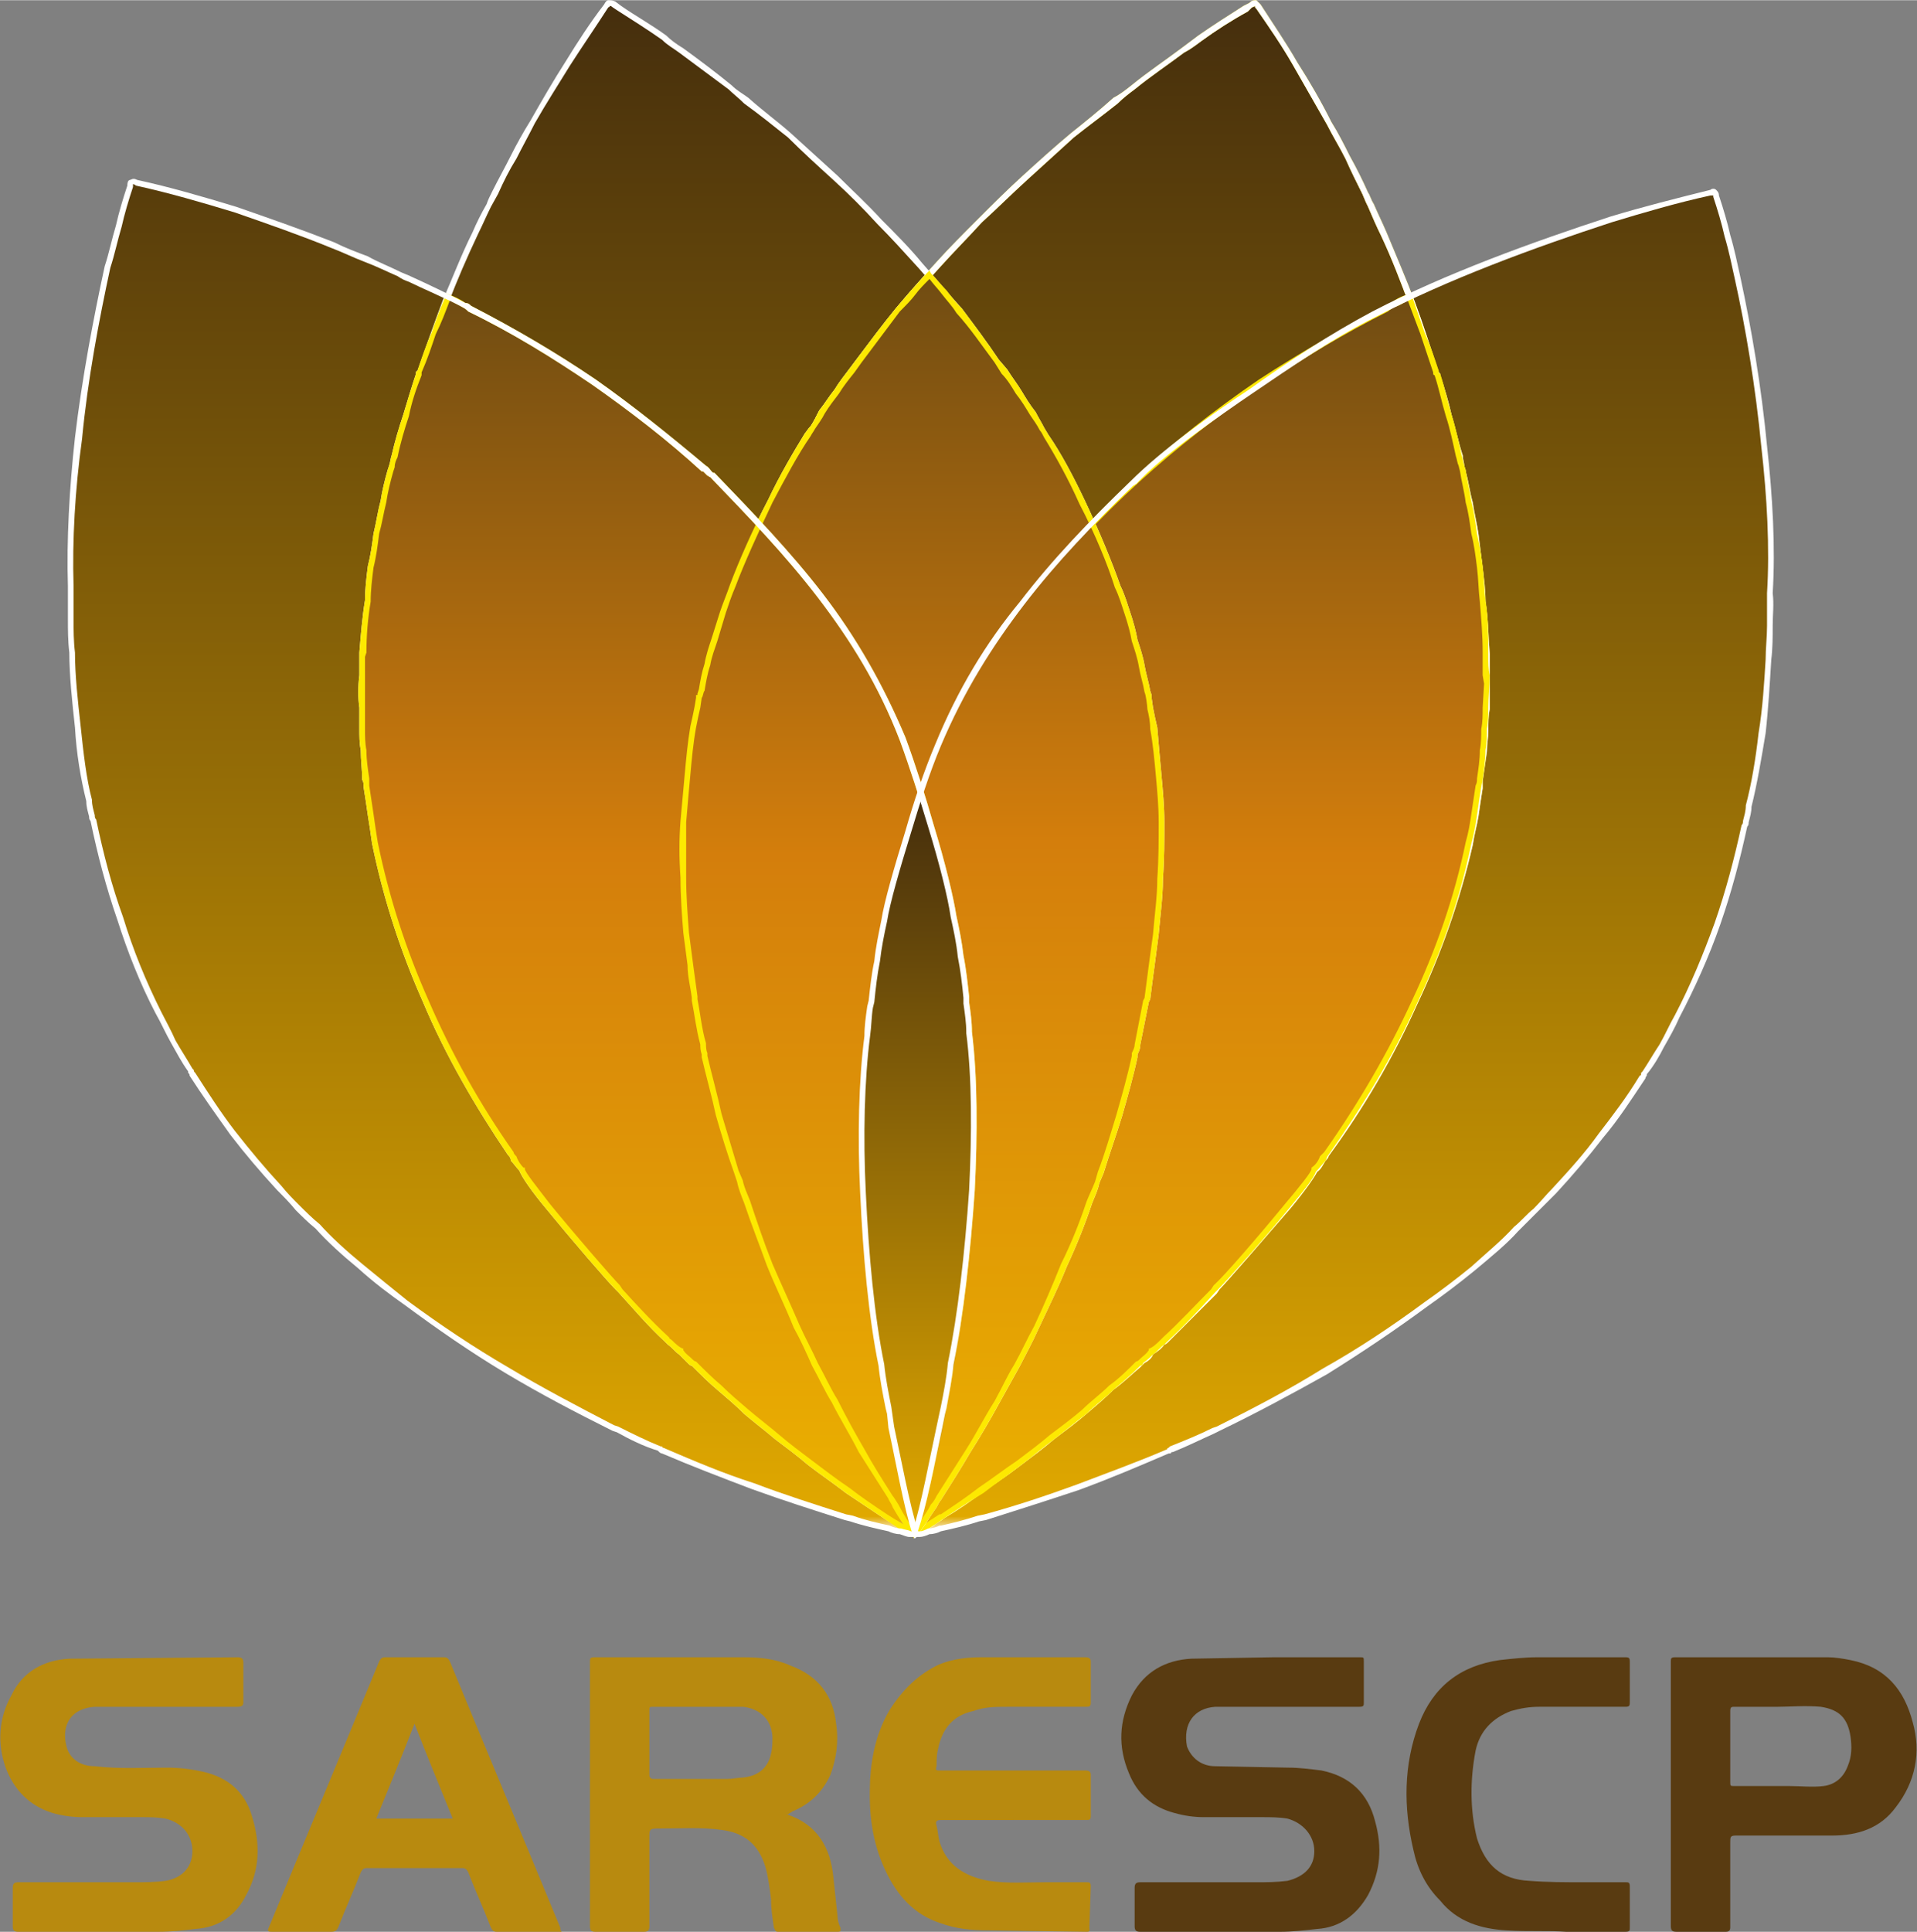 <?xml version="1.0" encoding="UTF-8"?> <!-- Creator: CorelDRAW X7 --> <svg xmlns="http://www.w3.org/2000/svg" xmlns:xlink="http://www.w3.org/1999/xlink" xml:space="preserve" width="1184px" height="1193px" version="1.1" shape-rendering="geometricPrecision" text-rendering="geometricPrecision" image-rendering="optimizeQuality" fill-rule="evenodd" clip-rule="evenodd" viewBox="0 0 1355 1365"><rect x="0" y="0" width="1355" height="1365" fill="#808080" stroke="none"/> <defs> <linearGradient id="id0" gradientUnits="userSpaceOnUse" x1="650.743" y1="1084.48" x2="650.743" y2="2.058"> <stop offset="0" stop-opacity="1" stop-color="white"></stop> <stop offset="0.012" stop-opacity="1" stop-color="#E0A800"></stop> <stop offset="1" stop-opacity="1" stop-color="#452E0D"></stop> </linearGradient> <linearGradient id="id1" gradientUnits="userSpaceOnUse" x1="830.406" y1="1084.27" x2="830.406" y2="209.864"> <stop offset="0" stop-opacity="1" stop-color="white"></stop> <stop offset="0.004" stop-opacity="1" stop-color="#B8A689"></stop> <stop offset="0.012" stop-opacity="1" stop-color="#EBB100"></stop> <stop offset="0.549" stop-opacity="1" stop-color="#D47E0C"></stop> <stop offset="1" stop-opacity="1" stop-color="#704C12"></stop> </linearGradient> <linearGradient id="id2" gradientUnits="userSpaceOnUse" x1="651.92" y1="1083.87" x2="651.92" y2="194.136"> <stop offset="0" stop-opacity="1" stop-color="white"></stop> <stop offset="0.004" stop-opacity="1" stop-color="#B8A689"></stop> <stop offset="0.012" stop-opacity="1" stop-color="#EBB100"></stop> <stop offset="0.549" stop-opacity="1" stop-color="#D47E0C"></stop> <stop offset="1" stop-opacity="1" stop-color="#704C12"></stop> </linearGradient> <linearGradient id="id3" gradientUnits="userSpaceOnUse" x1="471.809" y1="1084.27" x2="471.809" y2="209.864"> <stop offset="0" stop-opacity="1" stop-color="white"></stop> <stop offset="0.004" stop-opacity="1" stop-color="#B8A689"></stop> <stop offset="0.012" stop-opacity="1" stop-color="#EBB100"></stop> <stop offset="0.549" stop-opacity="1" stop-color="#D47E0C"></stop> <stop offset="1" stop-opacity="1" stop-color="#704C12"></stop> </linearGradient> <linearGradient id="id4" gradientUnits="userSpaceOnUse" x1="648.986" y1="1084.69" x2="648.986" y2="563.344"> <stop offset="0" stop-opacity="1" stop-color="white"></stop> <stop offset="0.012" stop-opacity="1" stop-color="#E0A800"></stop> <stop offset="1" stop-opacity="1" stop-color="#452E0D"></stop> </linearGradient> </defs> <g id="Capa_x0020_1">  <g id="_825846608"> <g> <path fill="url(#id0)" fill-rule="nonzero" d="M646 1084c0,0 5,0 5,0 5,-1 10,-2 14,-4 1,1 2,0 4,0 51,-13 100,-32 149,-52 24,-10 47,-20 70,-32 58,-29 110,-63 159,-105 41,-35 79,-75 108,-121 34,-52 52,-89 69,-149 7,-25 12,-49 16,-74 4,-19 7,-39 9,-59 1,-11 2,-21 2,-32 0,-9 1,-19 1,-28 0,-18 0,-36 -1,-54 -1,-16 -2,-32 -3,-47 -1,-7 -1,-15 -2,-22 -2,-17 -4,-34 -7,-51 -1,-3 -2,-6 -2,-9 -1,-12 -4,-23 -6,-35 -4,-22 -10,-45 -16,-67 -2,-7 -2,-7 -10,-5 -56,13 -110,30 -163,52 -10,5 -21,8 -31,13 -5,2 -10,5 -15,7 -1,-4 -2,-7 -3,-7 -1,-3 -2,-7 -3,-10 -7,-14 -12,-29 -19,-43 -4,-8 -7,-15 -11,-23 -6,-11 -11,-22 -17,-33 -16,-29 -34,-62 -53,-89 -2,-3 -3,-3 -5,-1 -16,9 -33,20 -48,31 -24,16 -47,36 -70,55 -16,13 -31,26 -45,39 -8,7 -16,14 -24,22 -13,12 -25,25 -37,38 0,0 -2,2 -5,5 -2,-2 -4,-5 -6,-7 -9,-11 -19,-21 -29,-31 -7,-7 -14,-13 -21,-20 -1,-3 -4,-4 -6,-6 -7,-7 -15,-15 -23,-22 -5,-4 -9,-8 -13,-12 -14,-12 -28,-23 -43,-34 -15,-13 -31,-24 -46,-35 -12,-9 -24,-16 -36,-24 -2,-2 -3,-1 -5,1 -19,27 -36,54 -52,82 -9,17 -18,33 -27,50 -4,9 -9,19 -13,29 -6,12 -11,22 -15,35 -1,3 -3,6 -4,10 -10,-5 -25,-11 -35,-16 -16,-7 -31,-14 -47,-20 -45,-19 -92,-34 -139,-45 -3,-1 -4,0 -5,2 -5,20 -10,39 -15,58 -2,11 -5,21 -6,31 -1,2 -1,4 -1,6 -3,15 -6,30 -8,46 -2,9 -3,19 -4,28 -2,11 -3,22 -4,32 -1,13 -2,25 -2,38 -1,15 -2,29 -1,44 -1,16 0,32 0,48 2,25 4,50 8,74 1,10 2,20 5,30 0,5 1,9 2,14 10,47 25,93 47,136 7,14 14,27 22,40 1,1 1,2 2,3 18,29 38,56 61,81 9,9 17,18 27,27 1,1 1,2 2,3 19,18 40,35 61,51 45,34 95,63 146,88 11,5 22,11 33,15 1,0 1,1 2,1 42,19 85,34 129,47 10,3 21,6 31,8 3,1 6,2 9,3 1,0 7,1 9,1l0 0z"></path> <path fill="#FDE901" fill-rule="nonzero" d="M645 1086c-3,-3 -9,-14 -14,-21 -1,-3 -3,-5 -3,-6 -7,-11 -14,-22 -21,-33 -6,-12 -13,-23 -19,-35 -5,-8 -9,-17 -14,-26 -4,-9 -8,-18 -13,-27 -6,-15 -13,-29 -19,-44 -5,-14 -11,-29 -16,-44 -2,-5 -4,-10 -5,-15l-2 -6c-5,-14 -9,-27 -13,-41 -3,-14 -7,-28 -10,-41 0,-1 0,-2 0,-2 -1,-3 -1,-5 -1,-7 -3,-11 -4,-21 -6,-31l0 -2c-1,-8 -3,-15 -3,-23 -1,-8 -2,-15 -3,-23 -1,-12 -2,-26 -2,-39 -1,-14 -1,-27 0,-40 1,-11 2,-22 3,-33 1,-11 2,-22 4,-34 1,-4 2,-9 3,-14l1 -6 0 -2 1 0 0 -1 0 0 1 -3c1,-6 2,-12 4,-18 1,-6 3,-12 5,-18 2,-6 4,-13 6,-19 2,-6 5,-13 7,-19 6,-16 16,-39 27,-60 8,-17 18,-34 26,-47 1,-1 2,-3 4,-5 2,-3 4,-7 6,-11 4,-5 7,-10 11,-15 3,-5 7,-10 10,-14l6 -8c9,-12 18,-24 27,-35 10,-12 19,-22 29,-33 9,-10 19,-20 30,-31 10,-10 20,-20 31,-30 11,-10 22,-20 34,-30 10,-8 20,-16 30,-25 4,-2 8,-5 13,-9 11,-9 23,-17 35,-26 4,-3 8,-6 12,-9 10,-7 21,-14 32,-21l4 -2c2,-2 3,-2 5,-2 1,1 2,2 3,3 9,14 18,27 26,41 9,14 17,28 24,42 5,8 9,16 13,24 5,9 9,17 13,26 1,1 2,5 4,8 3,7 6,13 9,20 7,17 14,33 20,49 6,16 11,32 17,50 0,0 1,1 1,1 0,0 0,0 0,1 3,9 6,19 8,28 3,10 5,20 8,29 0,3 1,5 1,7 0,1 1,2 1,4 2,7 3,15 5,22 1,7 3,15 4,22 1,8 2,16 3,24 1,8 2,16 2,24 2,12 2,25 3,37l0 3c0,4 0,9 0,13 0,8 0,16 0,23 -1,5 -1,10 -1,15 0,5 -1,10 -1,15 -1,7 -2,14 -3,21l0 5c-1,6 -2,13 -3,20 -1,6 -3,13 -4,20 -9,39 -22,76 -39,112 -17,38 -38,74 -63,108 0,1 -1,2 -2,3 -2,3 -3,6 -6,8 -2,4 -9,14 -19,26 -19,22 -45,52 -50,57l-2 3c-11,11 -23,23 -34,34 -1,1 -2,2 -3,2 -2,3 -5,5 -8,7 -1,3 -4,5 -6,6 -1,1 -2,2 -3,3 -6,5 -12,11 -19,16 -6,6 -12,11 -19,17 -7,6 -15,12 -23,18 -7,6 -15,12 -23,18 -9,7 -18,13 -27,19 -9,7 -18,13 -28,19 -2,2 -5,3 -7,5 -5,3 -10,6 -13,8l-1 0 -1 0zm-10 -23c3,6 9,15 12,18 6,-4 12,-8 18,-11 9,-6 19,-13 28,-19 9,-6 18,-13 27,-19 7,-6 15,-12 23,-18 8,-6 15,-12 23,-18 6,-6 12,-11 19,-17 6,-5 12,-11 19,-16 0,-1 1,-2 2,-3 2,-1 5,-3 6,-6l0 0 1 -1c3,-1 5,-3 7,-6 1,-1 2,-1 3,-2 12,-11 23,-22 34,-34l2 -2c5,-6 31,-35 50,-58 10,-12 18,-22 18,-24l0 -1 1 -1c2,-2 4,-4 6,-7 1,-1 1,-2 2,-3 24,-34 45,-70 63,-108 16,-35 29,-73 38,-111 1,-7 2,-13 4,-20 1,-7 2,-13 3,-20 0,-2 0,-3 0,-5 1,-7 2,-14 2,-20l0 -1c1,-4 1,-9 2,-14 0,-5 0,-10 0,-15l1 -17 0 -6c0,-4 0,-9 0,-13l0 -3c-1,-12 -1,-24 -3,-36l0 -1c0,-7 -1,-15 -2,-23 -1,-8 -2,-16 -3,-24 -1,-7 -3,-15 -4,-22 -2,-8 -3,-15 -5,-22l-1 -4c0,-2 -1,-4 -1,-7 -3,-9 -5,-19 -8,-29 -2,-9 -5,-19 -8,-28l0 0c0,-1 0,-1 -1,-2 -6,-17 -11,-34 -17,-49 -6,-16 -12,-32 -20,-49 -3,-6 -6,-13 -9,-20 -1,-2 -2,-4 -4,-9 -4,-8 -8,-16 -12,-25 -4,-8 -9,-16 -13,-24 -8,-14 -16,-28 -24,-42 -8,-14 -17,-27 -26,-40 -1,-1 -1,-1 -1,-2 0,0 -1,1 -2,1l-3 3c-11,6 -22,13 -33,21 -4,3 -8,6 -12,8 -12,9 -24,17 -35,26 -4,3 -8,6 -12,10 -10,8 -21,16 -31,24 -11,10 -22,20 -33,30 -11,10 -21,20 -32,30 -10,11 -20,21 -29,31 -10,11 -19,21 -29,32 -9,12 -18,24 -27,36l-5 7c-4,5 -8,10 -11,15 -3,4 -7,9 -10,14 -2,4 -5,8 -7,11 -1,2 -2,3 -3,5l0 0c-9,13 -18,30 -27,47 -10,21 -20,43 -26,59 -3,7 -5,13 -7,19 -2,7 -4,13 -6,20 -2,6 -4,11 -5,17 -2,6 -3,12 -4,18 -1,1 -1,4 -2,5l-1 7c-1,4 -2,9 -3,14 -2,11 -3,22 -4,33 -1,11 -2,22 -3,34 0,12 0,25 0,39 0,13 1,26 2,39 1,8 2,15 3,23 1,7 2,15 3,22l0 2c2,10 3,21 6,31l0 0 0 0c0,2 0,5 1,7 0,0 0,1 0,2 3,13 7,27 10,41 4,13 8,27 12,40l3 7c1,5 3,9 5,14 5,15 10,30 16,45 6,14 13,29 19,43 4,9 9,18 13,27 5,9 9,18 14,26 6,12 12,23 19,35 6,11 13,22 20,33 1,1 2,3 4,6z"></path> <path fill="white" fill-rule="nonzero" d="M645 1086c-3,-3 -9,-14 -14,-21 -1,-3 -3,-5 -3,-6 -7,-11 -14,-22 -21,-33 -6,-12 -13,-23 -19,-35 -5,-8 -9,-17 -14,-26 -4,-9 -8,-18 -13,-27 -6,-15 -13,-29 -19,-44 -5,-14 -11,-29 -16,-44 -2,-5 -4,-10 -5,-15l-2 -6c-5,-14 -9,-27 -13,-41 -3,-14 -7,-28 -10,-41 0,-1 0,-2 0,-2 -1,-3 -1,-5 -1,-7 -3,-11 -4,-21 -6,-31l0 -2c-1,-8 -3,-15 -3,-23 -1,-8 -2,-15 -3,-23 -1,-12 -2,-26 -2,-39 -1,-14 -1,-27 0,-40 1,-11 2,-22 3,-33 1,-11 2,-22 4,-34 1,-4 2,-9 3,-14l1 -6 0 -2 1 0 0 -1 0 0 1 -3c1,-6 2,-12 4,-18 1,-6 3,-12 5,-18 2,-6 4,-13 6,-19 2,-6 5,-13 7,-19 6,-16 16,-39 27,-60 8,-17 18,-34 26,-47 1,-1 2,-3 4,-5 2,-3 4,-7 6,-11 4,-5 7,-10 11,-15 3,-5 7,-10 10,-14l6 -8c9,-12 18,-24 27,-35 10,-12 19,-22 29,-33 9,-10 19,-20 30,-31 10,-10 20,-20 31,-30 11,-10 22,-20 34,-30 10,-8 20,-16 30,-25 4,-2 8,-5 13,-9 11,-9 23,-17 35,-26 4,-3 8,-6 12,-9 10,-7 21,-14 32,-21l4 -2c2,-2 3,-2 5,-2 1,1 2,2 3,3 9,14 18,27 26,41 9,14 17,28 24,42 5,8 9,16 13,24 5,9 9,17 13,26 1,1 2,5 4,8 3,7 6,13 9,20 7,17 14,33 20,49 6,16 11,32 17,50 0,0 1,1 1,1 0,0 0,0 0,1 3,9 6,19 8,28 3,10 5,20 8,29 0,3 1,5 1,7 0,1 1,2 1,4 2,7 3,15 5,22 1,7 3,15 4,22 1,8 2,16 3,24 1,8 2,16 2,24 2,12 2,25 3,37l0 3c0,4 0,9 0,13 0,8 0,16 0,23 -1,5 -1,10 -1,15 0,5 -1,10 -1,15 -1,7 -2,14 -3,21l0 5c-1,6 -2,13 -3,20 -1,6 -3,13 -4,20 -9,39 -22,76 -39,112 -17,38 -38,74 -63,108 0,1 -1,2 -2,3 -2,3 -3,6 -6,8 -2,4 -9,14 -19,26 -19,22 -45,52 -50,57l-2 3c-11,11 -23,23 -34,34 -1,1 -2,2 -3,2 -2,3 -5,5 -8,7 -1,3 -4,5 -6,6 -1,1 -2,2 -3,3 -6,5 -12,11 -19,16 -6,6 -12,11 -19,17 -7,6 -15,12 -23,18 -7,6 -15,12 -23,18 -9,7 -18,13 -27,19 -9,7 -18,13 -28,19 -2,2 -5,3 -7,5 -5,3 -10,6 -13,8l-1 0 -1 0zm-10 -23c3,6 9,15 12,18 6,-4 12,-8 18,-11 9,-6 19,-13 28,-19 9,-6 18,-13 27,-19 7,-6 15,-12 23,-18 8,-6 15,-12 23,-18 6,-6 12,-11 19,-17 6,-5 12,-11 19,-16 0,-1 1,-2 2,-3 2,-1 5,-3 6,-6l0 0 1 -1c3,-1 5,-3 7,-6 1,-1 2,-1 3,-2 12,-11 23,-22 34,-34l2 -2c5,-6 31,-35 50,-58 10,-12 18,-22 18,-24l0 -1 1 -1c2,-2 4,-4 6,-7 1,-1 1,-2 2,-3 24,-34 45,-70 63,-108 16,-35 29,-73 38,-111 1,-7 2,-13 4,-20 1,-7 2,-13 3,-20 0,-2 0,-3 0,-5 1,-7 2,-14 2,-20l0 -1c1,-4 1,-9 2,-14 0,-5 0,-10 0,-15l1 -17 0 -6c0,-4 0,-9 0,-13l0 -3c-1,-12 -1,-24 -3,-36l0 -1c0,-7 -1,-15 -2,-23 -1,-8 -2,-16 -3,-24 -1,-7 -3,-15 -4,-22 -2,-8 -3,-15 -5,-22l-1 -4c0,-2 -1,-4 -1,-7 -3,-9 -5,-19 -8,-29 -2,-9 -5,-19 -8,-28l0 0c0,-1 0,-1 -1,-2 -6,-17 -11,-34 -17,-49 -6,-16 -12,-32 -20,-49 -3,-6 -6,-13 -9,-20 -1,-2 -2,-4 -4,-9 -4,-8 -8,-16 -12,-25 -4,-8 -9,-16 -13,-24 -8,-14 -16,-28 -24,-42 -8,-14 -17,-27 -26,-40 -1,-1 -1,-1 -1,-2 0,0 -1,1 -2,1l-3 3c-11,6 -22,13 -33,21 -4,3 -8,6 -12,8 -12,9 -24,17 -35,26 -4,3 -8,6 -12,10 -10,8 -21,16 -31,24 -11,10 -22,20 -33,30 -11,10 -21,20 -32,30 -10,11 -20,21 -29,31 -10,11 -19,21 -29,32 -9,12 -18,24 -27,36l-5 7c-4,5 -8,10 -11,15 -3,4 -7,9 -10,14 -2,4 -5,8 -7,11 -1,2 -2,3 -3,5l0 0c-9,13 -18,30 -27,47 -10,21 -20,43 -26,59 -3,7 -5,13 -7,19 -2,7 -4,13 -6,20 -2,6 -4,11 -5,17 -2,6 -3,12 -4,18 -1,1 -1,4 -2,5l-1 7c-1,4 -2,9 -3,14 -2,11 -3,22 -4,33 -1,11 -2,22 -3,34 0,12 0,25 0,39 0,13 1,26 2,39 1,8 2,15 3,23 1,7 2,15 3,22l0 2c2,10 3,21 6,31l0 0 0 0c0,2 0,5 1,7 0,0 0,1 0,2 3,13 7,27 10,41 4,13 8,27 12,40l3 7c1,5 3,9 5,14 5,15 10,30 16,45 6,14 13,29 19,43 4,9 9,18 13,27 5,9 9,18 14,26 6,12 12,23 19,35 6,11 13,22 20,33 1,1 2,3 4,6z"></path> <path fill="url(#id1)" fill-rule="nonzero" d="M807 336c43,-43 119,-90 173,-118 5,-3 10,-6 16,-8 7,17 13,34 19,53 0,0 0,1 1,1 6,19 11,39 15,58 1,3 2,7 3,10 3,15 6,30 8,45 3,16 5,31 6,47 2,13 2,27 2,40 0,6 1,12 1,19 -1,5 -1,12 -1,17 0,10 -1,20 -2,30 0,8 -2,17 -3,25 -1,14 -4,27 -7,40 -18,80 -53,154 -101,220 -2,4 -5,8 -8,11 0,7 -61,75 -69,84 -12,12 -24,25 -36,36 -4,3 -7,7 -11,9 -2,4 -5,6 -8,9 -13,11 -26,22 -39,33 -15,13 -30,25 -46,36 -17,14 -35,27 -54,39 0,0 -1,0 -1,0 -3,2 -17,11 -19,12l0 0c0,0 0,0 0,0 0,0 0,0 -1,-1 -6,-21 -13,-62 -17,-85 -2,-11 -5,-23 -6,-34l0 0c-11,-66 -16,-169 -7,-235 1,-8 2,-16 3,-25 2,-19 6,-38 10,-57 5,-23 21,-81 40,-125 32,-77 82,-131 139,-186z"></path> <path fill="#FDE901" fill-rule="nonzero" d="M890 268c29,-19 59,-36 89,-52 2,-1 3,-2 4,-2 4,-3 8,-5 12,-6l2 -1 1 2c3,9 6,17 9,26 4,9 7,18 10,27 0,0 0,1 0,1 0,1 1,1 1,1 3,9 5,19 8,29 3,9 5,19 7,28 1,3 1,5 2,8l1 3c1,7 3,15 4,22 2,8 3,15 4,23 2,8 3,16 4,23 1,8 1,16 2,24 2,12 2,25 2,37l0 3c0,4 0,9 1,13 0,8 -1,16 -1,23 0,5 0,10 -1,15 0,5 0,10 -1,15 0,7 -1,14 -2,21l-1 5c-1,6 -2,13 -3,20 -1,7 -2,13 -4,20 -8,39 -21,76 -38,112 -17,38 -39,74 -63,108 -1,1 -1,2 -2,4 -2,2 -4,5 -7,8 -1,4 -9,14 -19,26 -18,22 -44,51 -50,57l-2 2c-11,12 -22,24 -34,35 -1,1 -1,1 -2,2 -3,2 -5,5 -8,7 -2,2 -4,4 -7,6 0,1 -1,2 -2,2 -6,6 -13,12 -19,17 -6,6 -13,11 -19,17 -8,6 -15,12 -23,18 -8,6 -15,12 -23,18 -9,7 -18,13 -27,20 -10,6 -19,12 -28,18 -7,5 -14,9 -20,13l-2 0 0 0 -1 0 0 -1c0,0 0,-1 0,-1 0,0 0,0 -1,0 -6,-19 -11,-52 -16,-76l-1 -9 -1 -5c-2,-10 -4,-20 -5,-30 -6,-34 -10,-79 -11,-123 -1,-40 0,-80 4,-112 1,-7 1,-14 2,-21l1 -4c1,-9 3,-19 4,-29 2,-9 4,-19 6,-28 3,-13 9,-38 17,-64 7,-21 15,-43 23,-62 16,-39 36,-71 60,-101 48,-61 101,-109 164,-152zm-161 154c-23,30 -44,62 -60,101 -8,19 -15,41 -22,61 -8,26 -14,51 -17,64l0 0c-2,9 -4,19 -6,28 -1,10 -3,19 -4,29l-1 4c0,7 -1,14 -2,20l0 1c-4,31 -5,71 -4,111 1,44 5,88 11,122l0 0c1,11 3,21 5,31l2 14c4,23 10,55 16,73l17 -11 1 0c9,-6 18,-12 27,-19 9,-6 18,-13 27,-19 8,-6 16,-12 23,-18 8,-6 16,-12 23,-18 6,-6 13,-11 19,-17 7,-5 13,-11 19,-17 1,0 2,-1 3,-2 2,-2 4,-3 6,-6l0 0 0 -1c3,-1 6,-4 8,-6 1,-1 2,-2 2,-2 12,-11 23,-23 34,-34l2 -3c6,-5 32,-35 50,-57 11,-13 19,-23 19,-25l0 -1 0 0c3,-2 5,-5 6,-8 1,-1 2,-2 3,-3 24,-34 45,-70 62,-107 17,-36 30,-73 38,-112 2,-7 3,-13 4,-20 1,-7 2,-13 3,-20 1,-2 1,-3 1,-5 1,-7 2,-13 2,-20l0 0c1,-5 1,-10 1,-15 1,-5 1,-10 1,-15l1 -17 -1 -6c0,-4 0,-9 0,-13l0 -3c0,-12 -1,-24 -2,-36l0 0c-1,-8 -1,-16 -2,-24 -1,-8 -2,-16 -4,-24 -1,-7 -2,-15 -4,-22 -1,-8 -3,-15 -4,-22l-1 -4c-1,-2 -1,-4 -2,-7 -2,-9 -4,-19 -7,-28 -3,-10 -5,-20 -8,-29l0 0c-1,0 -1,-1 -1,-2 -3,-9 -6,-18 -9,-27 -3,-8 -6,-16 -9,-24 -3,2 -6,4 -10,5 -1,1 -3,2 -4,3 -30,15 -60,33 -88,52 -63,42 -117,91 -164,150z"></path> <path fill="white" fill-rule="nonzero" d="M646 1082c2,-4 8,-13 12,-19 2,-3 3,-5 4,-6 7,-11 14,-22 21,-33 7,-11 13,-23 20,-34 5,-9 9,-18 14,-26 5,-9 9,-18 14,-27 7,-15 13,-29 19,-44 7,-14 13,-29 18,-44 2,-5 4,-9 6,-14l2 -7c5,-13 9,-27 13,-40 4,-14 8,-28 11,-42 0,0 0,-1 0,-2 1,-2 2,-4 2,-6l0 0 0 0c2,-10 4,-21 6,-31l1 -2c1,-8 2,-15 3,-23 1,-7 2,-15 3,-22 1,-13 3,-26 3,-39 1,-14 1,-27 1,-40 0,-11 -1,-22 -2,-33 -1,-11 -2,-22 -4,-33 0,-5 -1,-10 -2,-14 0,-2 -1,-10 -2,-12 -1,-6 -3,-12 -4,-18 -1,-6 -3,-12 -5,-18 -1,-6 -3,-13 -5,-19 -2,-6 -4,-13 -7,-19 -5,-16 -14,-38 -25,-59 -8,-18 -17,-34 -25,-47l0 0c-1,-2 -2,-4 -3,-5 -2,-4 -5,-8 -7,-11 -3,-5 -6,-10 -10,-15 -3,-5 -6,-10 -10,-14l-5 -8c-9,-12 -17,-24 -27,-35 -9,-11 -18,-22 -27,-32 -10,-11 -19,-21 -29,-31 -10,-11 -20,-21 -31,-31 -11,-10 -22,-20 -32,-30 -10,-8 -20,-16 -31,-24 -4,-4 -8,-7 -11,-10 -12,-9 -23,-17 -35,-26 -4,-3 -8,-5 -12,-9 -10,-7 -21,-14 -32,-21l-3 -2c-1,-1 -2,-1 -2,-1 0,0 0,1 -1,1 -9,14 -18,27 -27,41 -8,13 -17,27 -25,41 -4,8 -9,17 -13,25 -5,8 -9,16 -13,25l-5 9c-3,6 -6,13 -9,19 -8,17 -15,33 -21,49 -6,16 -12,32 -19,49 0,1 0,2 0,2l0 0c-4,10 -7,19 -9,29 -3,9 -6,19 -8,29 -1,2 -2,4 -2,7l-1 3c-2,7 -4,15 -5,22 -2,8 -3,15 -5,22 -1,8 -2,16 -4,24 -1,8 -2,16 -2,24l0 0c-2,12 -3,24 -3,36l-1 3c0,4 0,9 0,13l0 6 0 17c0,5 0,10 0,15 0,5 0,10 1,15l0 0c0,7 1,13 2,20 0,2 0,3 0,5 1,7 2,13 3,20 1,7 2,14 3,20 8,39 20,76 36,112 16,37 36,73 60,107 0,1 1,2 2,3 1,3 3,6 5,8l1 0 0 1c0,2 8,12 18,25 18,22 44,52 49,57l2 3c10,11 21,23 33,34 0,1 1,1 2,2 2,2 5,5 8,6l0 1 0 0c2,3 4,4 6,6 1,1 2,2 3,2 6,6 12,12 18,17 6,6 12,11 19,17 7,6 15,12 22,18 7,6 15,12 23,18 8,6 17,13 26,19 9,7 18,13 27,19 6,4 12,8 19,12zm16 -17c-5,7 -12,19 -15,21l-1 -2 -1 2 -20 -13c-9,-6 -18,-12 -27,-18 -9,-7 -18,-13 -27,-20 -7,-6 -15,-12 -23,-18 -7,-6 -15,-12 -22,-18 -6,-6 -12,-11 -19,-17 -6,-5 -12,-11 -18,-17 -1,0 -2,-1 -3,-2 -2,-2 -4,-4 -6,-6 -3,-2 -5,-5 -8,-7 -1,-1 -1,-1 -2,-2 -12,-11 -22,-23 -33,-35l-2 -2c-6,-6 -31,-35 -49,-57 -10,-12 -17,-22 -19,-27 -2,-2 -4,-5 -6,-7 0,-2 -1,-3 -2,-4 -23,-34 -44,-70 -60,-108 -16,-36 -28,-73 -36,-112 -1,-7 -2,-14 -3,-20 -1,-7 -2,-14 -3,-20 0,-2 0,-4 -1,-5 0,-7 -1,-14 -1,-21 -1,-5 -1,-10 -1,-15 0,-5 0,-10 0,-15 -1,-7 -1,-15 0,-23 0,-4 0,-9 0,-13l0 -3c1,-12 2,-25 4,-37 0,-8 1,-16 2,-24 2,-8 3,-15 4,-23 2,-8 3,-16 5,-23 1,-7 3,-15 5,-22l1 -3c1,-3 1,-5 2,-8 2,-9 5,-19 8,-28 3,-10 6,-20 9,-29 0,0 0,-1 0,-1 0,0 0,-1 1,-1 6,-17 12,-34 18,-50 7,-16 13,-32 21,-48 3,-7 6,-13 10,-20 1,-3 2,-5 4,-9 4,-8 9,-17 13,-25 4,-8 9,-17 14,-25 8,-14 16,-28 25,-42 8,-13 17,-27 27,-40 1,-2 2,-3 3,-3 2,0 3,0 5,1l4 3c10,7 21,13 32,21 3,3 7,6 12,9 11,8 23,17 34,26 4,4 8,6 12,9 10,9 21,17 30,25 11,10 22,20 33,30 10,10 21,20 31,31 10,10 20,20 29,31 9,10 18,21 28,32 9,12 18,24 26,36l6 7c3,5 7,10 10,15 3,5 6,10 10,15 2,4 4,7 6,11l3 5c9,13 18,30 26,47 10,21 19,43 25,60 3,6 5,13 7,19 2,6 4,13 5,19 2,6 4,12 5,18 1,6 3,12 4,18l1 3 0 0 0 1 0 0 0 1 1 7c1,5 2,10 3,14 1,12 2,23 3,34 1,11 2,22 2,33 0,13 0,26 -1,40 0,13 -2,27 -3,39 -1,8 -2,15 -3,23 -1,7 -2,15 -3,23l-1 2c-2,10 -4,20 -6,30 0,3 -1,5 -2,7 0,1 0,2 0,2 -3,14 -7,28 -11,42 -4,13 -9,27 -13,40l-3 7c-1,5 -3,9 -5,14 -5,15 -11,30 -18,45 -6,15 -13,29 -20,44 -4,9 -9,18 -13,26 -5,9 -10,18 -15,27 -6,11 -13,23 -20,34 -7,12 -14,23 -21,34 -1,1 -2,3 -3,5z"></path> <path fill="url(#id2)" fill-rule="nonzero" d="M646 1084c4,-4 14,-21 17,-25 15,-22 29,-45 41,-68 10,-18 20,-35 28,-53 14,-29 27,-58 38,-88 3,-7 5,-14 8,-21 9,-27 17,-54 24,-82 1,-3 2,-6 2,-9 3,-11 5,-22 7,-33 2,-15 4,-30 6,-45 3,-25 5,-53 4,-79 -1,-22 -2,-44 -5,-66 -2,-7 -3,-14 -4,-21l0 0 0 0 0 -1 0 0 0 0 0 0 0 0 0 0 0 0 0 0 0 0 0 0 0 0 0 0 0 0 0 0 0 0 0 0c0,-2 -1,-3 -1,-4 0,0 0,0 0,0 -2,-12 -5,-24 -9,-36 -3,-13 -7,-26 -12,-39 -10,-29 -32,-78 -50,-106 -4,-5 -7,-11 -10,-16 -6,-10 -13,-20 -20,-30 -11,-14 -21,-29 -32,-43 -7,-8 -14,-17 -21,-25 -8,8 -15,16 -22,25 -12,14 -22,28 -33,43 -7,9 -14,19 -21,29 -3,5 -6,11 -10,16 -19,28 -42,77 -53,107 -5,12 -9,25 -13,38 -4,12 -7,24 -9,36 0,0 0,0 0,0 -1,1 -1,3 -2,4l0 0 0 0 0 0 0 0 0 0 0 0 0 0 0 0 0 0 0 0 0 0 0 1 0 0 0 0 0 0 0 0 0 0 0 0c-1,7 -2,14 -4,21 -4,22 -5,44 -7,66 -1,26 0,54 2,79 2,15 3,30 6,45 1,11 3,22 6,33 0,3 1,6 1,9 6,28 14,55 23,82 2,7 4,14 7,21 10,30 22,59 35,88 9,18 18,36 27,53 12,23 25,46 39,68 3,5 14,23 17,26z"></path> <path fill="url(#id3)" fill-rule="nonzero" d="M503 336c-2,-2 -3,-4 -6,-5 -49,-44 -105,-82 -165,-113 -5,-3 -10,-6 -15,-8 -7,17 -14,34 -20,53 -1,0 -1,1 -1,1 -7,19 -12,39 -17,58 -1,3 -2,7 -3,10 -4,15 -7,30 -10,45 -2,16 -5,31 -6,47 -2,13 -3,27 -4,40 0,6 0,12 -1,19 1,5 1,12 1,17 0,10 0,20 1,30 0,8 1,17 2,25 2,14 4,27 6,40 16,80 50,154 96,220 3,4 4,8 8,11 0,7 59,75 67,84 12,12 23,25 35,36 4,3 7,7 11,9 2,4 5,6 8,9 12,11 25,22 37,33 15,13 30,25 46,36 17,14 35,27 53,39 0,0 1,0 1,0 3,2 17,11 19,12l0 0c0,0 0,0 0,0 0,0 0,0 0,-1 8,-21 15,-62 20,-85 2,-11 5,-23 6,-34l0 0c13,-66 21,-169 13,-235 0,-8 -1,-16 -2,-25 -2,-19 -5,-38 -9,-57 -4,-23 -19,-81 -36,-125 -31,-77 -79,-131 -135,-186z"></path> <path fill="#FDE901" fill-rule="nonzero" d="M646 1081c3,-4 9,-12 12,-18 2,-2 3,-4 4,-6 7,-11 14,-22 21,-33 7,-11 13,-23 20,-34 5,-9 9,-18 14,-26 5,-9 9,-18 14,-27 7,-15 13,-29 19,-44 7,-14 13,-29 18,-44 2,-5 4,-9 6,-14l2 -7c5,-13 9,-27 13,-40 4,-14 8,-28 11,-42 0,0 0,-1 0,-2 1,-2 2,-4 2,-6l0 0 0 0c2,-10 4,-21 6,-31l1 -2c1,-8 2,-15 3,-23 1,-7 2,-15 3,-22 1,-13 3,-26 3,-39 1,-14 1,-27 1,-40 0,-11 -1,-22 -2,-33 -1,-11 -2,-22 -4,-33 0,-5 -1,-10 -2,-14 0,-2 -1,-10 -2,-12 -1,-6 -3,-12 -4,-18 -1,-6 -3,-12 -5,-18 -1,-6 -3,-13 -5,-19 -2,-6 -4,-13 -7,-19 -5,-16 -14,-38 -25,-59 -8,-18 -17,-34 -25,-47l0 0c-1,-2 -2,-4 -3,-5 -2,-4 -5,-8 -7,-11 -3,-5 -6,-10 -10,-15 -3,-5 -6,-10 -10,-14l-5 -8c-9,-12 -17,-24 -27,-35 -3,-5 -7,-9 -10,-13 -3,-4 -6,-7 -9,-11 -4,4 -7,7 -10,11 -3,4 -7,8 -11,12 -9,12 -18,24 -27,36l-5 7c-4,5 -8,10 -11,15 -3,4 -7,9 -10,14 -2,4 -5,8 -7,11 -1,2 -2,3 -3,5l0 0c-9,13 -18,30 -27,47 -10,21 -20,43 -26,59 -3,7 -5,13 -7,19 -2,7 -4,13 -6,20 -2,6 -4,11 -5,17 -2,6 -3,12 -4,18 -1,1 -1,4 -2,5l-1 7c-1,4 -2,9 -3,14 -2,11 -3,22 -4,33 -1,11 -2,22 -3,34 0,12 0,25 0,39 0,13 1,26 2,39 1,8 2,15 3,23 1,7 2,15 3,22l0 2c2,10 3,21 6,31l0 0 0 0c0,2 0,5 1,7 0,0 0,1 0,2 3,13 7,27 10,41 4,13 8,27 12,40l3 7c1,5 3,9 5,14 5,15 10,30 16,45 6,14 13,29 19,43 4,9 9,18 13,27 5,9 9,18 14,26 6,12 12,23 19,35 6,11 13,22 20,33 1,1 2,3 4,6 3,6 8,14 11,18zm16 -16c-5,7 -11,17 -14,20l-2 2 -1 -2c-3,-2 -10,-13 -14,-20 -1,-3 -3,-5 -3,-6 -7,-11 -14,-22 -21,-33 -6,-12 -13,-23 -19,-35 -5,-8 -9,-17 -14,-26 -4,-9 -8,-18 -13,-27 -6,-15 -13,-29 -19,-44 -5,-14 -11,-29 -16,-44 -2,-5 -4,-10 -5,-15l-2 -6c-5,-14 -9,-27 -13,-41 -3,-14 -7,-28 -10,-41 0,-1 0,-2 0,-2 -1,-3 -1,-5 -1,-7 -3,-11 -4,-21 -6,-31l0 -2c-1,-8 -3,-15 -3,-23 -1,-8 -2,-15 -3,-23 -1,-12 -2,-26 -2,-39 -1,-14 -1,-27 0,-40 1,-11 2,-22 3,-33 1,-11 2,-22 4,-34 1,-4 2,-9 3,-14l1 -6 0 -2 1 0 0 -1 0 0 1 -3c1,-6 2,-12 4,-18 1,-6 3,-12 5,-18 2,-6 4,-13 6,-19 2,-6 5,-13 7,-19 6,-16 16,-39 27,-60 8,-17 18,-34 26,-47 1,-1 2,-3 4,-5 2,-3 4,-7 6,-11 4,-5 7,-10 11,-15 3,-5 7,-10 10,-14l6 -8c9,-12 18,-24 27,-35 4,-5 8,-9 11,-13 4,-4 7,-8 11,-12l2 -2 1 2c4,4 7,8 11,12 3,4 7,9 11,13 9,12 18,24 26,36l6 7c3,5 7,10 10,15 3,5 6,10 10,15 2,4 4,7 6,11l3 5c9,13 18,30 26,47 10,21 19,43 25,60 3,6 5,13 7,19 2,6 4,13 5,19 2,6 4,12 5,18 1,6 3,12 4,18l1 3 0 0 0 1 0 0 0 1 1 7c1,5 2,10 3,14 1,12 2,23 3,34 1,11 2,22 2,33 0,13 0,26 -1,40 0,13 -2,27 -3,39 -1,8 -2,15 -3,23 -1,7 -2,15 -3,23l-1 2c-2,10 -4,20 -6,30 0,3 -1,5 -2,7 0,1 0,2 0,2 -3,14 -7,28 -11,42 -4,13 -9,27 -13,40l-3 7c-1,5 -3,9 -5,14 -5,15 -11,30 -18,45 -6,15 -13,29 -20,44 -4,9 -9,18 -13,26 -5,9 -10,18 -15,27 -6,11 -13,23 -20,34 -7,12 -14,23 -21,34 -1,1 -2,3 -3,5z"></path> <path fill="#FDE901" fill-rule="nonzero" d="M502 337c-1,0 -1,-1 -2,-1 -1,-1 -2,-2 -3,-3l-1 0 0 0c-24,-22 -50,-42 -77,-61 -28,-19 -57,-37 -88,-52 -1,-1 -2,-2 -4,-3 -3,-2 -6,-3 -9,-5 -3,8 -6,16 -10,24 -3,9 -6,18 -10,27 0,1 0,2 0,2l0 0c-4,10 -7,19 -9,29 -3,9 -6,19 -8,29 -1,2 -2,4 -2,7l-1 3c-2,7 -4,15 -5,22 -2,8 -3,15 -5,22 -1,8 -2,16 -4,24 -1,8 -2,16 -2,24l0 0c-2,12 -3,24 -3,36l-1 3c0,4 0,9 0,13l0 6 0 17c0,5 0,10 0,15 0,5 0,10 1,15l0 0c0,7 1,13 2,20 0,2 0,3 0,5 1,7 2,13 3,20 1,7 2,14 3,20 8,39 20,76 36,112 16,37 36,73 60,107 0,1 1,2 2,3 1,3 3,6 5,8l1 0 0 1c0,2 8,12 18,25 18,22 44,52 49,57l2 3c10,11 21,23 33,34 0,1 1,1 2,2 2,2 5,5 8,6l0 1 0 0c2,3 4,4 6,6 1,1 2,2 3,2 6,6 12,12 18,17 6,6 12,11 19,17 7,6 15,12 22,18 7,6 15,12 23,18 8,6 17,13 26,19 9,7 18,13 27,19 6,4 12,7 18,11 6,-18 13,-50 17,-73l3 -14c2,-10 4,-20 5,-31l0 0c7,-34 12,-78 15,-122 2,-40 2,-80 -2,-111l0 -1c0,-6 -1,-13 -2,-20l0 -4c-1,-10 -2,-19 -4,-29 -1,-10 -3,-19 -5,-28l0 0c-2,-14 -8,-38 -16,-64 -6,-20 -13,-42 -20,-61 -15,-39 -35,-71 -58,-101 -23,-30 -49,-57 -76,-85zm1 -4c1,1 1,1 2,1 27,28 54,56 77,86 23,30 42,63 58,101 7,19 14,41 20,62 8,26 14,51 16,64 2,9 4,19 5,28 2,10 3,20 4,29l0 4c1,7 2,14 2,21 4,32 4,72 2,112 -3,44 -8,89 -15,123 -1,10 -3,20 -5,31l-1 4 -2 10c-5,23 -11,56 -18,75 0,0 0,0 0,0l0 1 -1 1 -1 0 -1 0c-7,-4 -13,-8 -20,-13 -9,-6 -18,-12 -27,-18 -9,-7 -18,-13 -27,-20 -7,-6 -15,-12 -23,-18 -7,-6 -15,-12 -22,-18 -6,-6 -12,-11 -19,-17 -6,-5 -12,-11 -18,-17 -1,0 -2,-1 -3,-2 -2,-2 -4,-4 -6,-6 -3,-2 -5,-5 -8,-7 -1,-1 -1,-1 -2,-2 -12,-11 -22,-23 -33,-35l-2 -2c-6,-6 -31,-35 -49,-57 -10,-12 -17,-22 -19,-27 -2,-2 -4,-5 -6,-7 0,-2 -1,-3 -2,-4 -23,-34 -44,-70 -60,-108 -16,-36 -28,-73 -36,-112 -1,-7 -2,-14 -3,-20 -1,-7 -2,-14 -3,-20 0,-2 0,-4 -1,-5 0,-7 -1,-14 -1,-21 -1,-5 -1,-10 -1,-15 0,-5 0,-10 0,-15 -1,-7 -1,-15 0,-23 0,-4 0,-9 0,-13l0 -3c1,-12 2,-25 4,-37 0,-8 1,-16 2,-24 2,-8 3,-15 4,-23 2,-8 3,-16 5,-23 1,-7 3,-15 5,-22l1 -3c1,-3 1,-5 2,-8 2,-9 5,-19 8,-28 3,-10 6,-20 9,-29 0,0 0,-1 0,-1 0,0 0,-1 1,-1 3,-9 6,-18 10,-27 3,-9 6,-17 10,-26l0 -2c5,2 10,4 14,7 2,0 3,1 4,2 31,16 60,33 88,52 27,19 53,40 78,61 2,1 3,3 4,4z"></path> <path fill="#EBB100" fill-rule="nonzero" d="M1307 1097c0,0 0,1 0,1 0,0 0,-1 0,-1z"></path> <path fill="url(#id4)" fill-rule="nonzero" d="M673 971l0 0c3,-15 5,-30 7,-45 0,-2 0,-5 1,-8 2,-13 3,-26 4,-40 1,-13 2,-26 2,-39 1,-11 1,-21 1,-32 1,-12 0,-24 0,-36 -1,-12 -1,-23 -2,-34 -1,-9 -2,-17 -3,-25 -2,-19 -4,-39 -8,-57 -6,-31 -14,-61 -24,-92 -10,24 -23,70 -26,92 0,0 0,1 -1,2 -2,14 -5,28 -7,42 -1,12 -3,25 -4,38 -1,13 -2,27 -2,40 -1,10 -1,20 -1,30 0,1 0,3 0,4 0,14 0,29 1,43 1,24 3,49 6,73 0,6 1,11 2,17 1,9 2,18 4,27 0,1 0,2 0,3 4,27 10,53 16,80 1,5 3,10 4,15 1,5 2,10 4,16 1,-2 1,-3 1,-4 7,-25 14,-50 19,-75 2,-12 4,-23 6,-35z"></path> <path fill="white" fill-rule="nonzero" d="M801 343c1,0 1,-1 2,-1 18,-20 60,-49 82,-64 28,-19 57,-39 87,-54 52,-27 112,-49 167,-67 23,-7 47,-14 70,-19 1,0 2,0 2,0 0,0 0,0 0,1 3,9 6,19 8,28 3,10 5,20 7,29 8,36 15,78 19,120 4,35 6,71 4,103l0 0c0,8 0,15 0,23 0,8 -1,16 -1,24 -1,16 -2,34 -5,52 -2,18 -5,36 -9,51l0 0 0 0c0,4 -1,7 -2,11 0,1 0,2 -1,3 -5,23 -11,46 -19,69 -8,22 -17,44 -28,65 -4,7 -7,14 -11,21 -4,6 -8,13 -12,19l0 0 -1 1c0,1 0,2 -1,2 -9,15 -19,28 -29,41 -10,14 -21,26 -33,39 -4,4 -8,9 -13,14 -5,4 -9,9 -14,13l0 0c-8,9 -19,18 -30,28 -11,9 -23,18 -33,25 -23,17 -47,33 -72,47 -24,15 -49,28 -75,41l-3 1c-10,5 -20,9 -30,13l0 0 -1 1c0,0 -1,0 -1,1 -21,9 -43,17 -64,25 -22,8 -43,15 -65,21l-5 1c-9,3 -17,5 -26,7l-1 0c-2,1 -5,2 -8,2 -2,1 -4,2 -6,2l-1 0c-6,-18 -12,-51 -17,-74l-2 -14c-2,-10 -4,-20 -5,-30l0 0c-7,-34 -11,-78 -13,-121 -2,-40 -1,-80 3,-111l0 0c1,-7 1,-14 2,-20l1 -4c1,-10 2,-19 4,-29 1,-9 3,-19 5,-28l0 0c2,-13 9,-37 17,-63 6,-20 13,-42 21,-61 16,-38 36,-70 59,-100 23,-30 49,-57 77,-84zm-2 -3c-29,28 -55,55 -78,85 -24,29 -44,62 -60,101 -8,19 -15,40 -21,61 -8,26 -15,50 -17,63 -2,10 -4,19 -5,29 -2,9 -3,19 -4,28l-1 4c-1,7 -2,14 -2,21 -4,31 -5,71 -3,111 2,44 6,88 13,122 1,10 3,20 5,30l1 4 1 10c5,23 11,57 17,75 0,0 0,0 0,0l1 1 0 2 2 -1 1 0 1 0c2,0 5,-1 7,-2 3,0 6,-1 8,-2 9,-2 18,-4 27,-7l5 -1c22,-7 44,-14 65,-21 22,-8 43,-17 64,-26 1,0 2,0 2,-1l1 0c10,-4 20,-9 29,-13l4 -2c25,-12 51,-26 76,-40 24,-15 48,-31 71,-48 10,-7 22,-16 33,-25 12,-10 23,-19 31,-28 5,-5 9,-9 14,-14 4,-4 9,-9 13,-13 12,-13 23,-26 33,-39 11,-13 20,-27 30,-42 0,0 0,-1 1,-2l0 -1c5,-6 9,-13 12,-19 4,-7 8,-14 11,-21 11,-21 21,-43 29,-66 8,-23 14,-46 19,-69 1,-1 1,-2 1,-3 1,-4 2,-7 2,-11 4,-16 7,-34 10,-52 2,-18 3,-36 4,-52 1,-8 1,-16 1,-24 0,-8 1,-15 0,-23 2,-32 0,-68 -4,-104 -4,-42 -11,-83 -19,-120 -2,-9 -4,-19 -7,-29 -2,-9 -5,-19 -8,-28 0,-2 -1,-3 -2,-4 -1,-1 -3,-1 -4,0 -24,6 -48,12 -71,19 -55,18 -116,40 -168,67 -30,16 -59,35 -87,55 -26,17 -62,43 -84,65z"></path> <path fill="white" fill-rule="nonzero" d="M502 337c-1,0 -1,-1 -2,-1 -1,-1 -2,-2 -3,-3l-1 0 0 0c-24,-22 -50,-42 -77,-61 -28,-19 -57,-37 -88,-52 -1,-1 -2,-2 -4,-3 -9,-5 -30,-14 -38,-18 -3,-1 -5,-2 -8,-4 -7,-3 -15,-7 -23,-10 -8,-3 -16,-7 -24,-10 -22,-9 -45,-17 -68,-25 -23,-7 -47,-14 -70,-19 -1,-1 -2,-1 -2,-1 0,0 0,1 0,2 -3,9 -6,19 -8,28 -3,10 -5,20 -8,29 -8,37 -16,79 -20,121 -5,36 -7,72 -6,104l0 0c0,8 0,16 0,23 0,8 0,16 1,24 0,16 2,34 4,52 2,19 4,37 8,52l0 0 0 0c0,4 1,7 2,11 0,1 0,2 1,3 5,24 11,47 19,69 7,23 16,45 27,67 3,6 7,13 10,20 4,7 8,13 12,20l0 0 1 1c0,1 0,1 1,2 9,14 18,28 28,41 11,14 21,26 33,39 4,5 8,9 13,14 4,4 9,9 14,13l0 0c8,9 19,19 30,28 11,9 22,18 32,26 23,17 47,33 71,47 25,15 50,28 75,41l3 1c10,5 20,10 30,14l0 0 1 0c0,1 1,1 1,1 21,9 42,18 64,25 21,8 43,15 65,22l5 1c8,3 17,5 26,7l0 0c2,1 5,2 8,2 3,1 5,1 7,2l1 0c6,-18 12,-51 17,-74l3 -14c2,-10 4,-20 5,-31l0 0c7,-34 12,-78 15,-122 2,-40 2,-80 -2,-111l0 -1c0,-6 -1,-13 -2,-20l0 -4c-1,-10 -2,-19 -4,-29 -1,-10 -3,-19 -5,-28l0 0c-2,-14 -8,-38 -16,-64 -6,-20 -13,-42 -20,-61 -15,-39 -35,-71 -58,-101 -23,-30 -49,-57 -76,-85zm1 -4c1,1 1,1 2,1 27,28 54,56 77,86 23,30 42,63 58,101 7,19 14,41 20,62 8,26 14,51 16,64 2,9 4,19 5,28 2,10 3,20 4,29l0 4c1,7 2,14 2,21 4,32 4,72 2,112 -3,44 -8,89 -15,123 -1,10 -3,20 -5,31l-1 4 -2 10c-5,23 -11,56 -18,75 0,0 0,0 0,0l0 1 -1 2 -1 -1 -2 0 -1 0c-2,0 -4,-1 -7,-2 -3,0 -6,-1 -8,-2 -9,-2 -18,-4 -27,-7l-4 -1c-22,-7 -44,-14 -66,-22 -21,-8 -42,-16 -63,-25 -1,0 -2,-1 -2,-1l-1 -1c-10,-3 -20,-8 -29,-13l-3 -1c-26,-13 -51,-26 -76,-41 -25,-15 -48,-31 -71,-48 -10,-7 -22,-16 -33,-26 -11,-9 -22,-19 -30,-28 -5,-4 -10,-9 -14,-13 -4,-5 -9,-10 -13,-14 -12,-13 -23,-26 -33,-39 -10,-14 -20,-28 -29,-42 0,-1 0,-1 -1,-2l0 -1c-5,-7 -8,-13 -12,-20 -4,-7 -7,-14 -11,-21 -11,-21 -20,-44 -27,-66 -8,-23 -14,-46 -19,-70 -1,-1 -1,-2 -1,-3 -1,-4 -2,-7 -2,-11 -4,-16 -7,-34 -8,-52 -2,-18 -4,-37 -4,-53 -1,-8 -1,-16 -1,-24 0,-7 0,-15 0,-23 -1,-32 1,-69 5,-105 5,-42 13,-84 21,-121 3,-9 5,-19 8,-29 2,-9 5,-19 8,-28 0,-3 1,-4 2,-4 2,-1 3,-1 5,0 23,5 47,12 70,19 23,8 46,16 69,25 8,4 16,7 24,10 7,4 15,7 23,11 2,1 5,2 7,3 11,5 28,13 39,19 2,0 3,1 4,2 31,16 60,33 88,52 27,19 53,40 78,61 2,1 3,3 4,4z"></path> </g> <g> <path fill="#B88A0F" fill-rule="nonzero" d="M397 1365c-7,0 -13,0 -19,0l-27 0c-2,0 -3,-1 -4,-3 -5,-13 -11,-26 -16,-39 -1,-2 -2,-3 -4,-3l-68 0c-2,0 -3,1 -4,3 -5,13 -11,26 -16,39 -1,2 -2,3 -5,3l-42 0c-3,0 -3,-1 -2,-3 26,-63 52,-125 78,-188 1,-2 2,-3 4,-3l42 0c2,0 3,1 4,3 26,63 52,125 78,188 0,1 0,2 1,3zm-77 -80l0 0c-9,-22 -18,-44 -27,-67 -9,23 -18,45 -27,67l54 0zm174 -79l-32 0c-3,0 -3,0 -3,3l0 45c0,2 1,3 3,3l52 0c4,0 8,-1 11,-1 11,-1 18,-7 20,-17 1,-4 1,-8 1,-12 -1,-14 -11,-20 -21,-21 -11,0 -22,0 -31,0zm62 76c22,7 31,24 33,44 1,9 2,19 3,28 0,3 1,6 2,8 0,2 1,3 -2,3l-42 0c-2,0 -2,-1 -3,-3 -1,-7 -2,-13 -2,-20 -1,-8 -2,-16 -4,-23 -5,-16 -15,-24 -31,-26 -14,-2 -29,-1 -43,-1 -8,0 -8,0 -8,7l0 62c0,3 -1,4 -4,4l-34 0c-3,0 -4,-1 -4,-4l0 -187c0,-2 0,-3 3,-3l105 0c12,0 23,1 34,6 19,7 30,21 32,41 2,13 0,25 -4,36 -6,13 -15,21 -27,26 -1,1 -2,1 -3,2 0,0 0,0 -1,0zm160 4l-51 0c-3,0 -4,1 -3,4 1,4 1,7 2,11 5,17 18,25 35,28 13,2 26,1 40,1l29 0c2,0 3,0 3,3l-1 29c0,2 1,3 -2,3l-69 -1c-12,0 -23,-1 -34,-5 -19,-6 -31,-20 -39,-37 -10,-21 -12,-42 -11,-64 1,-18 5,-35 14,-50 9,-14 20,-25 35,-32 10,-4 20,-5 30,-5l73 0c3,0 4,1 4,3l0 29c0,3 -1,3 -4,3l-55 0c-8,0 -16,0 -24,3 -14,3 -22,12 -25,27 -1,4 -1,8 -1,12 -1,3 0,3 2,3l27 0 76 0c3,0 4,1 4,3l0 29c0,3 -1,3 -3,3l-52 0zm-548 -115c3,0 4,1 4,4l0 28c0,2 -1,3 -4,3l-74 0c-9,0 -18,0 -27,0 -16,1 -24,12 -20,28 2,8 9,14 20,14 17,2 34,1 51,1 9,0 17,1 26,3 17,4 29,14 34,31 6,19 6,38 -4,56 -7,14 -19,23 -36,24 -8,1 -17,2 -26,2l-99 0c-3,0 -4,-1 -4,-4l0 -27c0,-3 1,-4 4,-4l82 0c7,0 15,0 22,-1 12,-2 19,-10 19,-21 0,-11 -7,-20 -19,-23 -6,-1 -11,-1 -17,-1 -14,0 -28,0 -42,0 -7,0 -14,-1 -21,-3 -16,-5 -27,-16 -33,-32 -6,-17 -5,-35 4,-51 8,-17 23,-25 41,-26l119 -1z"></path> <path fill="#593B11" fill-rule="nonzero" d="M900 1171l61 0c3,0 3,0 3,3l0 29c0,2 0,3 -3,3l-76 0c-8,0 -17,0 -26,0 -15,1 -23,12 -20,28 3,8 10,14 20,14l52 1c7,0 15,1 23,2 20,4 33,16 38,36 5,18 4,35 -5,52 -8,14 -20,23 -36,24 -9,1 -18,2 -26,2l-99 0c-3,0 -4,-1 -4,-4l0 -27c0,-3 1,-4 4,-4l81 0c8,0 15,0 23,-1 12,-3 19,-10 19,-21 0,-11 -8,-20 -19,-23 -6,-1 -12,-1 -18,-1l-41 0c-7,0 -14,-1 -21,-3 -15,-4 -26,-13 -32,-28 -8,-19 -7,-37 2,-55 9,-17 24,-25 42,-26l58 -1zm281 97l0 -94c0,-2 0,-3 3,-3l108 0c5,0 11,1 16,2 25,5 38,21 44,44 6,21 2,42 -12,60 -11,15 -27,20 -45,20l-68 0c-4,0 -4,1 -4,5l0 60c0,2 -1,3 -3,3l-35 0c-3,0 -4,-1 -4,-4l0 -93zm76 -62l0 0 -31 0c-2,0 -3,0 -3,3l0 50c0,3 0,3 3,3l39 0c8,0 16,1 24,0 8,-1 14,-6 17,-14 3,-7 3,-14 2,-21 -2,-13 -8,-19 -21,-21 -11,-1 -22,0 -30,0zm-150 159c-12,-1 -27,0 -42,-1 -18,-1 -35,-6 -47,-21 -10,-10 -16,-22 -19,-36 -7,-30 -7,-60 4,-89 10,-26 29,-41 57,-45 9,-1 18,-2 27,-2l62 0c3,0 3,1 3,4l0 27c0,3 0,4 -3,4l-61 0c-7,0 -13,1 -20,3 -13,5 -22,14 -25,28 -4,21 -4,42 1,62 6,19 17,29 37,30 13,1 25,1 38,1l30 0c2,0 3,0 3,3l0 29c0,2 0,3 -3,3l-42 0z"></path> </g> </g> </g> </svg> 